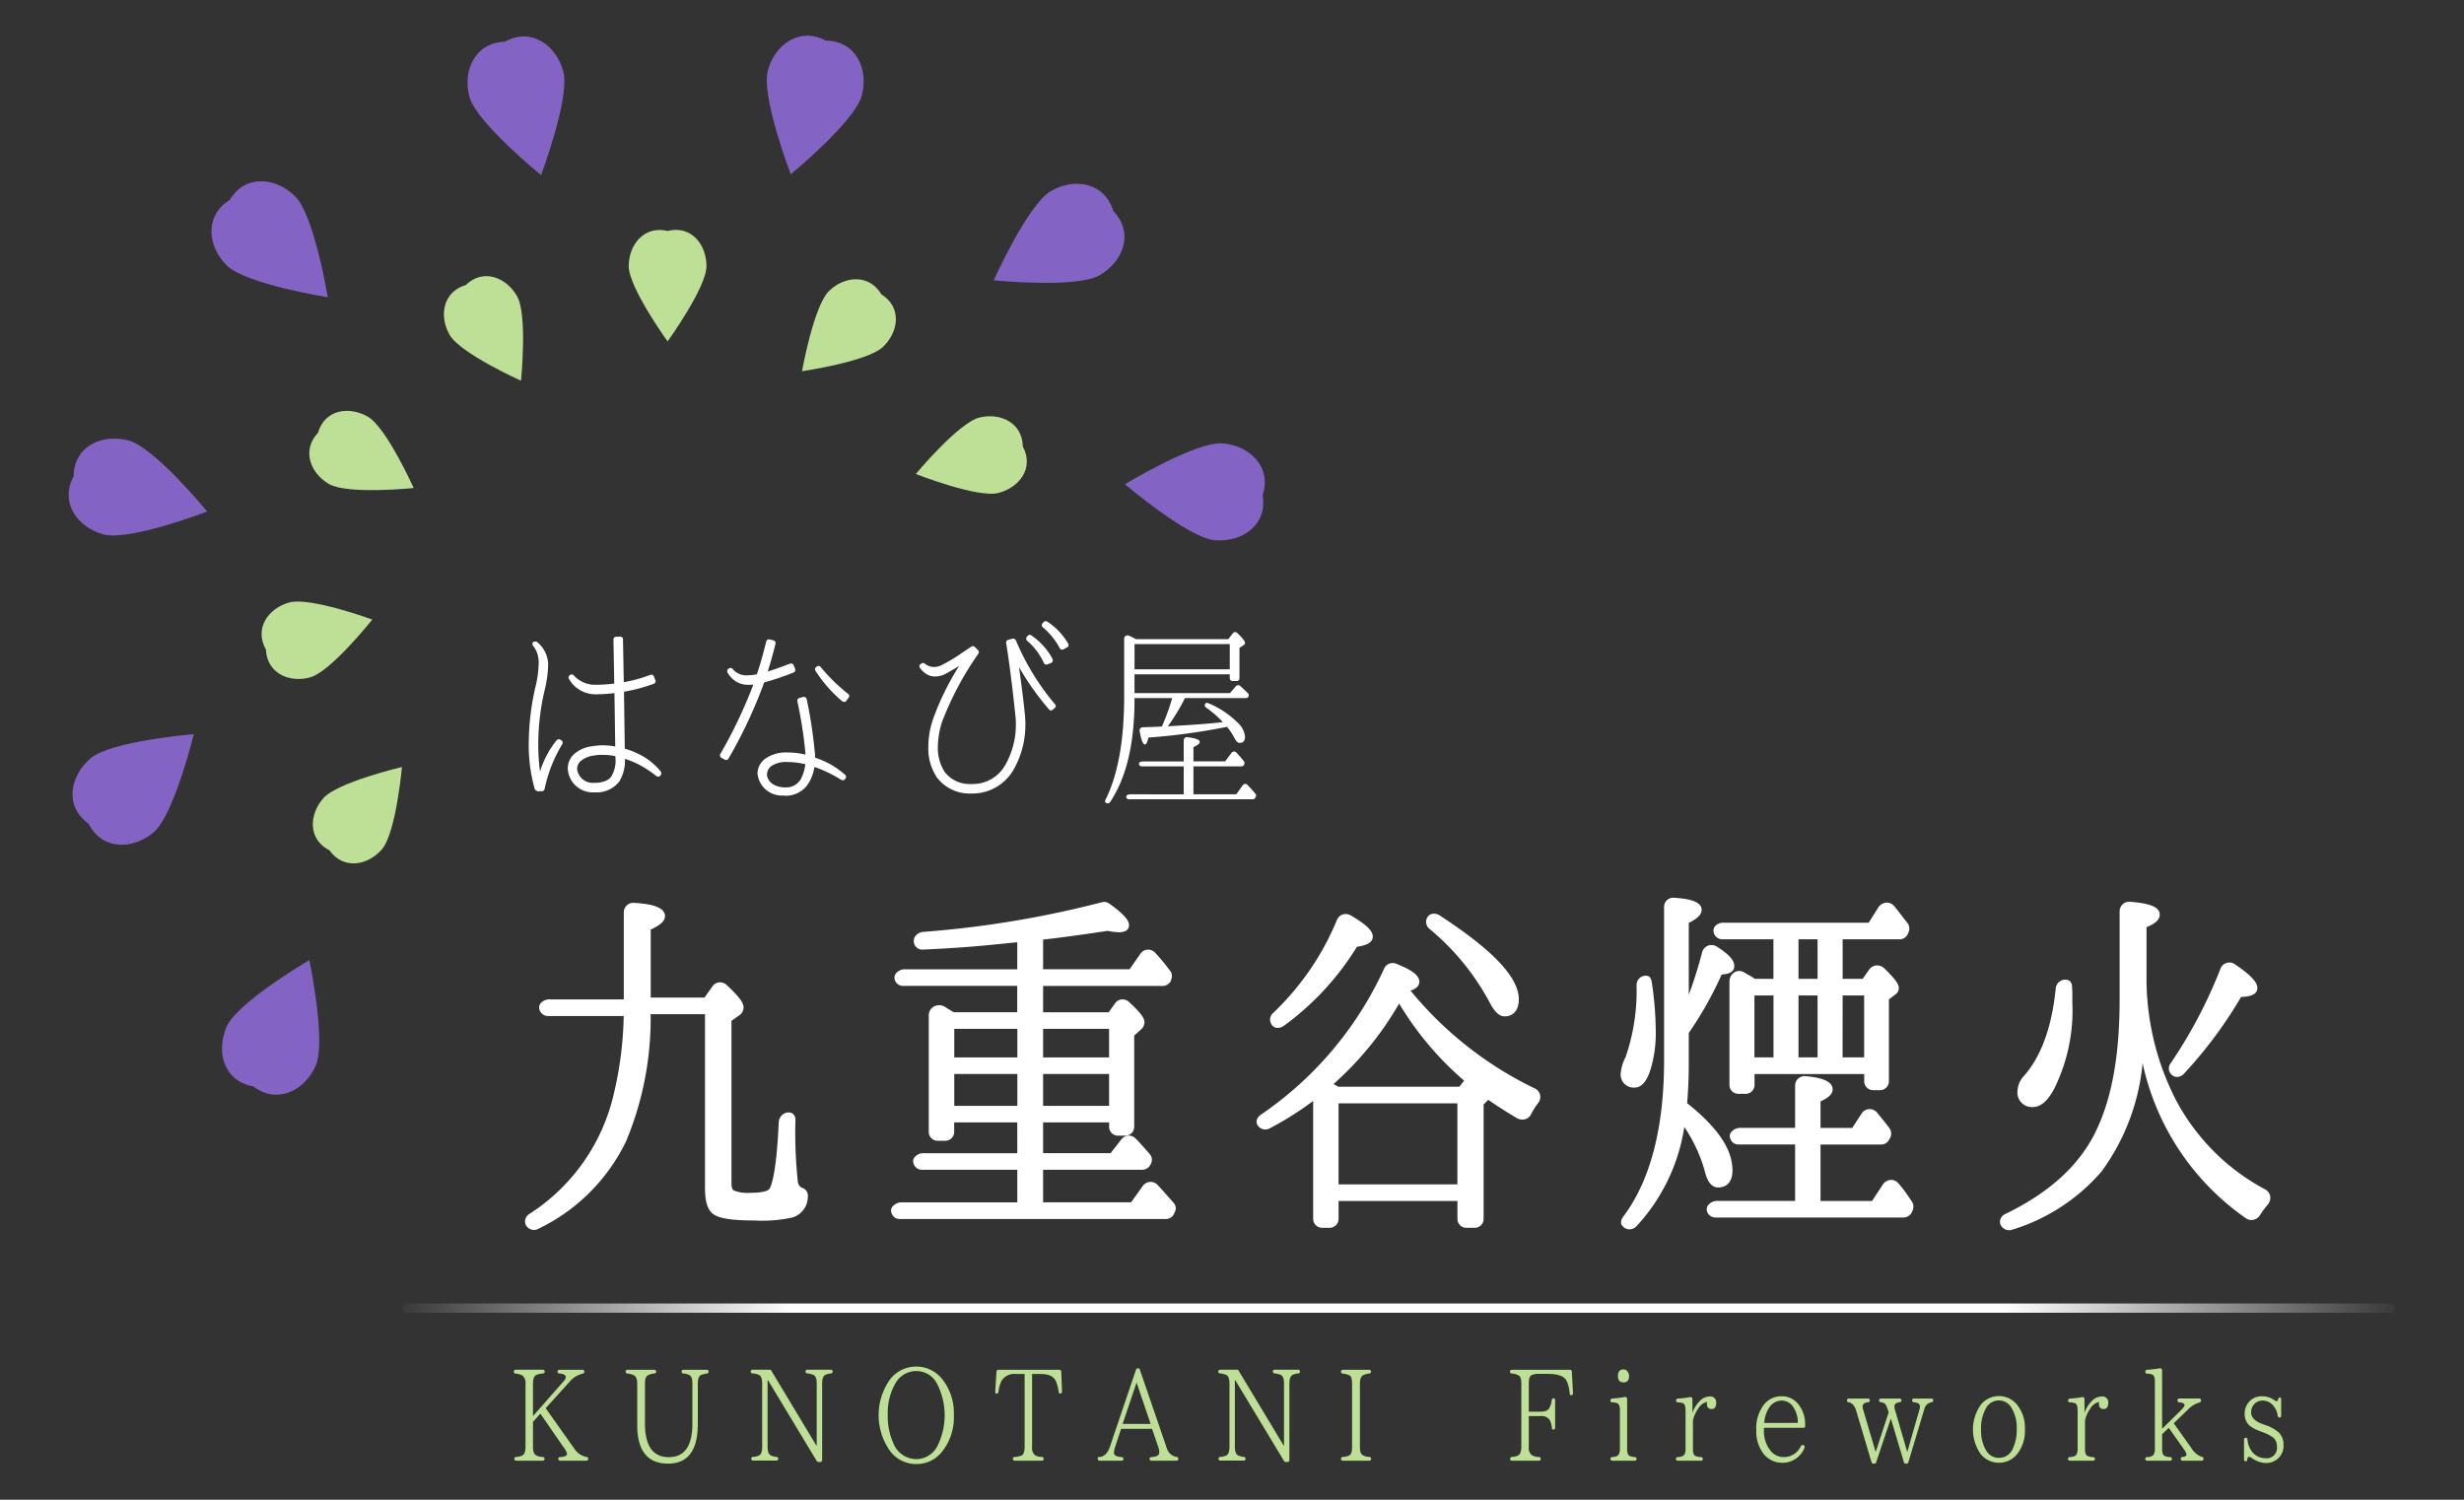 <svg xmlns="http://www.w3.org/2000/svg" xmlns:xlink="http://www.w3.org/1999/xlink" width="207" height="126" viewBox="0 0 207 126">
  <rect x="0" y="0" width="207" height="126" fill="#333333" stroke="none"/>
  <defs>
    <linearGradient id="linear-gradient" y1="0.5" x2="1" y2="0.5" gradientUnits="objectBoundingBox">
      <stop offset="0" stop-color="#fff" stop-opacity="0"/>
      <stop offset="0.2" stop-color="#fff"/>
      <stop offset="0.8" stop-color="#fff"/>
      <stop offset="1" stop-color="#fff" stop-opacity="0"/>
    </linearGradient>
    <clipPath id="clip-logo_202401">
      <rect width="207" height="126"/>
    </clipPath>
  </defs>
  <g id="logo_202401" clip-path="url(#clip-logo_202401)">
    <g id="レイヤー_1" data-name="レイヤー 1">
      <g id="グループ_23" data-name="グループ 23">
        <g id="グループ_14" data-name="グループ 14">
          <g id="グループ_1" data-name="グループ 1">
            <path id="パス_1" data-name="パス 1" d="M59.351,22.357c0,1.8-3.266,6.329-3.266,6.329s-3.266-4.525-3.266-6.329,1.295-3.423,3.266-2.955C58.083,18.908,59.351,20.553,59.351,22.357Z" fill="#bddf96"/>
          </g>
          <g id="グループ_2" data-name="グループ 2">
            <path id="パス_2" data-name="パス 2" d="M43.433,24.872c.9,1.562.336,7.114.336,7.114s-5.091-2.286-5.993-3.848-.589-3.612,1.351-4.192C40.61,22.519,42.531,23.31,43.433,24.872Z" fill="#bddf96"/>
          </g>
          <g id="グループ_3" data-name="グループ 3">
            <path id="パス_3" data-name="パス 3" d="M30.905,35.009c1.562.9,3.848,5.993,3.848,5.993s-5.552.566-7.114-.336-2.316-2.834-.926-4.306C27.284,34.383,29.343,34.107,30.905,35.009Z" fill="#bddf96"/>
          </g>
          <g id="グループ_4" data-name="グループ 4">
            <path id="パス_4" data-name="パス 4" d="M24.3,50.617c1.737-.487,6.977,1.434,6.977,1.434s-3.475,4.368-5.211,4.855-3.646-.323-3.728-2.346C21.325,52.77,22.566,51.1,24.3,50.617Z" fill="#bddf96"/>
          </g>
          <g id="グループ_5" data-name="グループ 5">
            <path id="パス_5" data-name="パス 5" d="M27.152,67.074c1.183-1.362,6.617-2.634,6.617-2.634s-.5,5.558-1.687,6.919-3.224,1.733-4.4.087C25.846,70.508,25.969,68.435,27.152,67.074Z" fill="#bddf96"/>
            <path id="パス_6" data-name="パス 6" d="M83.877,41.415c-1.748.448-6.942-1.593-6.942-1.593s3.573-4.287,5.321-4.735,3.637.406,3.672,2.431C86.9,39.331,85.624,40.967,83.877,41.415Z" fill="#bddf96"/>
          </g>
          <g id="グループ_6" data-name="グループ 6">
            <path id="パス_7" data-name="パス 7" d="M74.195,29.132c-1.3,1.255-6.819,2.055-6.819,2.055s.981-5.494,2.277-6.749,3.361-1.449,4.395.293C75.792,25.823,75.492,27.878,74.195,29.132Z" fill="#bddf96"/>
          </g>
          <g id="グループ_13" data-name="グループ 13">
            <g id="グループ_7" data-name="グループ 7">
              <path id="パス_8" data-name="パス 8" d="M72.4,8.031c-.576,2.18-5.969,6.609-5.969,6.609s-2.5-6.514-1.928-8.694,2.659-3.725,4.892-2.53C71.964,3.457,72.972,5.85,72.4,8.031Z" fill="#8364c4"/>
            </g>
            <g id="グループ_8" data-name="グループ 8">
              <path id="パス_9" data-name="パス 9" d="M47.322,6c.591,2.176-1.865,8.708-1.865,8.708s-5.425-4.389-6.017-6.566.441-4.555,2.972-4.636C44.661,2.259,46.73,3.827,47.322,6Z" fill="#8364c4"/>
            </g>
            <g id="グループ_9" data-name="グループ 9">
              <path id="パス_10" data-name="パス 10" d="M24.8,16.5c1.6,1.589,2.739,8.474,2.739,8.474s-6.893-1.089-8.493-2.678-1.9-4.165.255-5.5C20.625,14.589,23.2,14.913,24.8,16.5Z" fill="#8364c4"/>
            </g>
            <g id="グループ_10" data-name="グループ 10">
              <path id="パス_11" data-name="パス 11" d="M10.8,37.006c2.18.576,6.609,5.969,6.609,5.969s-6.514,2.5-8.695,1.928-3.724-2.659-2.529-4.892C6.224,37.438,8.617,36.431,10.8,37.006Z" fill="#8364c4"/>
            </g>
            <g id="グループ_11" data-name="グループ 11">
              <path id="パス_12" data-name="パス 12" d="M7.611,63.709c1.715-1.464,8.67-2.03,8.67-2.03s-1.653,6.779-3.369,8.243S8.6,71.468,7.451,69.214C5.36,67.714,5.895,65.173,7.611,63.709Z" fill="#8364c4"/>
              <path id="パス_13" data-name="パス 13" d="M102.064,45.389c-2.248-.182-7.56-4.708-7.56-4.708s5.969-3.615,8.218-3.433,4.135,1.959,3.353,4.368C106.49,44.156,104.312,45.57,102.064,45.389Z" fill="#8364c4"/>
            </g>
            <g id="グループ_12" data-name="グループ 12">
              <path id="パス_14" data-name="パス 14" d="M19.048,86.243c.914-2.062,6.941-5.581,6.941-5.581s1.44,6.828.526,8.89-3.215,3.256-5.23,1.723C18.751,90.827,18.135,88.305,19.048,86.243Z" fill="#8364c4"/>
              <path id="パス_15" data-name="パス 15" d="M92.377,23.124c-1.953,1.128-8.895.424-8.895.424s2.855-6.367,4.808-7.5,4.516-.738,5.242,1.687C95.317,19.593,94.33,22,92.377,23.124Z" fill="#8364c4"/>
            </g>
          </g>
        </g>
        <g id="グループ_20" data-name="グループ 20">
          <g id="グループ_15" data-name="グループ 15">
            <path id="パス_16" data-name="パス 16" d="M46.027,85.046a.425.425,0,0,1-.4-.308c-.093-.247.185-.463.586-.463h6.507V76.658a.494.494,0,0,1,.524-.493c1.542.092,2.313.37,2.313.8q0,.417-1.2.926v6.229h4.995l.741-1.048a.466.466,0,0,1,.74-.093c.894.833,1.326,1.357,1.326,1.666a.5.5,0,0,1-.278.431l-.74.525V99.387c0,.493.124.8.4.925a3.673,3.673,0,0,0,1.48.216c1.018,0,1.6-.154,1.82-.4.4-.432.74-2.375.894-5.829a.513.513,0,0,1,.679-.493c.062.031.092.154.092.339a37.562,37.562,0,0,0,.216,5.243.976.976,0,0,0,.493.678c.217.093.371.216.34.432a1.538,1.538,0,0,1-1.049,1.48,11.753,11.753,0,0,1-3.145.247,6.807,6.807,0,0,1-3.238-.463c-.4-.277-.586-.925-.586-1.942V84.892H54.354a26.711,26.711,0,0,1-2.036,10.856,15.375,15.375,0,0,1-7.247,7.216.459.459,0,0,1-.617-.185.416.416,0,0,1,.185-.524,16.712,16.712,0,0,0,7.247-10.362,31,31,0,0,0,.833-6.847Z" fill="#fff"/>
            <path id="パス_17" data-name="パス 17" d="M44.865,103.333a.771.771,0,0,1-.23-.036.781.781,0,0,1-.452-.363.728.728,0,0,1,.282-.939,16.324,16.324,0,0,0,7.118-10.176,30.324,30.324,0,0,0,.815-6.46H46.027a.736.736,0,0,1-.7-.523.564.564,0,0,1,.07-.519.971.971,0,0,1,.813-.354h6.194V76.658a.8.8,0,0,1,.837-.806c1.138.068,2.626.256,2.626,1.115,0,.4-.373.753-1.2,1.129v5.712h4.522l.647-.916a.794.794,0,0,1,.555-.36.835.835,0,0,1,.646.213c1.046.975,1.432,1.488,1.432,1.9a.811.811,0,0,1-.417.692l-.6.425V99.387c0,.36.072.576.216.639a3.186,3.186,0,0,0,1.352.189c1.264,0,1.542-.245,1.585-.294.1-.112.605-.881.817-5.637a.9.9,0,0,1,.4-.7.789.789,0,0,1,.7-.072.639.639,0,0,1,.3.633,38.883,38.883,0,0,0,.209,5.178.64.64,0,0,0,.327.464.689.689,0,0,1,.509.755,1.832,1.832,0,0,1-1.268,1.736,11.667,11.667,0,0,1-3.235.259c-1.836,0-2.923-.165-3.42-.521-.488-.337-.717-1.036-.717-2.2V85.205H54.661A26.806,26.806,0,0,1,52.6,95.879a15.755,15.755,0,0,1-7.389,7.364A.7.7,0,0,1,44.865,103.333Zm1.05-18.66c.019,0,.048.061.112.061h6.692a.313.313,0,0,1,.312.32,31.4,31.4,0,0,1-.842,6.916,16.92,16.92,0,0,1-7.377,10.545c-.06.04-.091.1-.079.124a.155.155,0,0,0,.183.054,15.171,15.171,0,0,0,7.119-7.078,26.566,26.566,0,0,0,2.006-10.727.313.313,0,0,1,.313-.308h5.181a.312.312,0,0,1,.312.312V99.819c0,.9.156,1.481.451,1.685.262.188,1,.407,3.061.407a12.659,12.659,0,0,0,3.041-.228c.32-.1.739-.323.842-1.222,0-.015-.02-.051-.152-.108a1.292,1.292,0,0,1-.671-.884,37.723,37.723,0,0,1-.227-5.325c0-.019,0-.036,0-.052a.223.223,0,0,0-.035.017.28.28,0,0,0-.11.215c-.154,3.455-.483,5.483-.977,6.016-.292.334-.964.5-2.049.5a3.932,3.932,0,0,1-1.62-.249c-.574-.255-.574-.969-.574-1.2V85.6a.312.312,0,0,1,.132-.254l.741-.525c.145-.1.145-.137.145-.176,0-.089-.119-.406-1.226-1.437a.2.2,0,0,0-.146-.057.2.2,0,0,0-.121.094L59.6,84.3a.313.313,0,0,1-.256.132H54.354a.313.313,0,0,1-.313-.312V77.892a.313.313,0,0,1,.191-.288c.962-.407,1.011-.637,1.012-.64s-.087-.372-2.02-.487a.179.179,0,0,0-.193.181v7.617a.313.313,0,0,1-.312.313H46.212a.426.426,0,0,0-.3.085Z" fill="#fff"/>
          </g>
          <g id="グループ_16" data-name="グループ 16">
            <path id="パス_18" data-name="パス 18" d="M85.777,85.355V82.518h-9.9a.4.4,0,0,1-.4-.278c-.092-.247.185-.494.586-.494h9.715V78.817L83.927,79c-2.036.216-4.195.37-6.384.462a.4.4,0,0,1-.432-.246c-.123-.309.123-.586.493-.617a85.065,85.065,0,0,0,15.05-2.5.6.6,0,0,1,.339.062c1.049.74,1.542,1.264,1.542,1.573,0,.184-.154.277-.524.277a5.482,5.482,0,0,1-.956-.123c-2.4.37-4.287.616-5.736.771v3.083H95.06l.987-1.418a.476.476,0,0,1,.77-.062,16.511,16.511,0,0,1,1.234,1.48.389.389,0,0,1,.062.4l-.031.124a.446.446,0,0,1-.4.247H87.319v2.837H93.3l.617-.864a.461.461,0,0,1,.74-.061c.8.74,1.172,1.2,1.172,1.449a.535.535,0,0,1-.247.432l-.617.555v7.772a.437.437,0,0,1-.462.462h-.556a.437.437,0,0,1-.462-.462V93.99H87.319V97.2h6.137l.987-1.264a.475.475,0,0,1,.709-.093c.4.4.8.864,1.2,1.326a.425.425,0,0,1,.062.463l-.062.123a.47.47,0,0,1-.37.216H87.319v3.362h7.864l1.079-1.511A.484.484,0,0,1,97,99.757c.37.37.8.894,1.356,1.511a.369.369,0,0,1,.031.463l-.062.154a.469.469,0,0,1-.369.216H75.569a.388.388,0,0,1-.37-.278c-.124-.246.185-.493.617-.493h9.961V97.968H77.45a.426.426,0,0,1-.4-.308c-.092-.247.185-.463.586-.463h8.142V93.99H79.855v1.079a.436.436,0,0,1-.462.463h-.586a.438.438,0,0,1-.463-.463V85.324a.564.564,0,0,1,.895-.463c.278.185.555.34.8.494Zm0,.771H79.855v3.022h5.922Zm0,7.093v-3.3H79.855v3.3Zm1.542-4.071h6.168V86.126H87.319Zm0,4.071h6.168v-3.3H87.319Z" fill="#fff"/>
            <path id="パス_19" data-name="パス 19" d="M97.959,102.413H75.569a.7.7,0,0,1-.666-.49.525.525,0,0,1,.042-.507,1.008,1.008,0,0,1,.871-.4h9.648V98.28H77.45a.734.734,0,0,1-.7-.522.558.558,0,0,1,.07-.519.967.967,0,0,1,.812-.354h7.829V94.3h-5.3v.768a.749.749,0,0,1-.775.774h-.586a.749.749,0,0,1-.775-.774V85.324a.859.859,0,0,1,.42-.756.938.938,0,0,1,.942.022c.189.125.359.227.522.324l.212.128h5.336V82.83H75.878a.712.712,0,0,1-.7-.491.585.585,0,0,1,.076-.539.965.965,0,0,1,.806-.366h9.4V79.162l-1.506.151c-2.006.212-4.161.369-6.4.464a.7.7,0,0,1-.725-.419.714.714,0,0,1,.041-.668.906.906,0,0,1,.706-.4A85.228,85.228,0,0,0,92.573,75.8a.713.713,0,0,1,.594.1c1.49,1.052,1.681,1.531,1.681,1.832,0,.221-.109.59-.837.59a5.109,5.109,0,0,1-.918-.11l-.042-.008c-2.1.321-3.918.568-5.42.735v2.49H94.9l.893-1.284a.789.789,0,0,1,.581-.36.824.824,0,0,1,.667.255A16.783,16.783,0,0,1,98.3,81.561a.69.69,0,0,1,.09.726l-.007.059a.294.294,0,0,1-.035.086.753.753,0,0,1-.669.4H87.631v2.212h5.51l.523-.732a.755.755,0,0,1,.555-.345.806.806,0,0,1,.661.243c1.047.967,1.263,1.368,1.263,1.671a.856.856,0,0,1-.359.672l-.5.454v7.632a.75.75,0,0,1-.775.776h-.556a.75.75,0,0,1-.775-.776V94.3H87.631v2.583H93.3l.894-1.144a.807.807,0,0,1,.559-.327.786.786,0,0,1,.6.189c.422.42.828.888,1.22,1.341a.731.731,0,0,1,.132.8l-.073.147a.788.788,0,0,1-.649.387H87.631v2.737h7.391l.986-1.38a.824.824,0,0,1,.6-.335.8.8,0,0,1,.619.233c.238.24.5.541.806.888.173.2.359.411.562.636a.675.675,0,0,1,.066.833l-.039.109a.332.332,0,0,1-.04.071A.76.76,0,0,1,97.959,102.413Zm-22.143-.771a.473.473,0,0,0-.339.1.173.173,0,0,0,.092.043h22.39a.16.16,0,0,0,.1-.063l.044-.111c.044-.08.048-.115.039-.124-.217-.24-.4-.455-.579-.655-.294-.336-.548-.627-.778-.858a.169.169,0,0,0-.132-.052.194.194,0,0,0-.138.082l-1.074,1.5a.315.315,0,0,1-.255.131H87.319a.313.313,0,0,1-.313-.313V97.968a.313.313,0,0,1,.313-.313h8.666c.045,0,.094-.056.12-.09l.032-.077a.12.12,0,0,0,0-.1c-.416-.48-.815-.939-1.2-1.326a.134.134,0,0,0-.106-.027.2.2,0,0,0-.132.085L93.7,97.389a.309.309,0,0,1-.246.121H87.319a.313.313,0,0,1-.313-.313V93.989a.313.313,0,0,1,.313-.312h6.168a.313.313,0,0,1,.313.312v.648c0,.106.044.151.149.151H94.5c.105,0,.15-.045.15-.151V86.866a.31.31,0,0,1,.1-.232l.617-.555c.143-.12.143-.163.143-.2s-.082-.306-1.071-1.22a.212.212,0,0,0-.157-.073.141.141,0,0,0-.106.071l-.628.879a.311.311,0,0,1-.254.131H87.319a.313.313,0,0,1-.313-.312V82.517a.313.313,0,0,1,.313-.312H97.681a.113.113,0,0,0,.11-.061l.019-.073c.024-.07.018-.1-.008-.136a16.393,16.393,0,0,0-1.214-1.456.217.217,0,0,0-.155-.067.185.185,0,0,0-.126.089l-.991,1.424a.311.311,0,0,1-.256.134H87.319a.313.313,0,0,1-.313-.312V78.663a.313.313,0,0,1,.28-.311c1.556-.166,3.481-.425,5.722-.769a.275.275,0,0,1,.1,0l.094.017a4.512,4.512,0,0,0,.806.1.73.73,0,0,0,.24-.027,5.8,5.8,0,0,0-1.438-1.255.822.822,0,0,0-.118,0,86.131,86.131,0,0,1-15.065,2.5.292.292,0,0,0-.226.1.08.08,0,0,0,0,.083c.033.065.069.058.09.055,2.267-.1,4.408-.253,6.4-.465l1.851-.185a.3.3,0,0,1,.241.079.31.31,0,0,1,.1.232v2.93a.312.312,0,0,1-.312.312H76.062a.366.366,0,0,0-.293.1.12.12,0,0,0,.109.046h9.9a.312.312,0,0,1,.312.312v2.838a.312.312,0,0,1-.312.312H80.041a.308.308,0,0,1-.165-.047l-.28-.169c-.171-.1-.351-.21-.53-.329a.315.315,0,0,0-.3-.014.238.238,0,0,0-.109.216V95.07c0,.105.045.149.15.149h.586c.105,0,.15-.044.15-.149V93.989a.313.313,0,0,1,.313-.312h5.921a.312.312,0,0,1,.312.312V97.2a.313.313,0,0,1-.312.313H77.635a.427.427,0,0,0-.3.084c.017-.012.046.061.113.061h8.327a.313.313,0,0,1,.312.313v3.361a.313.313,0,0,1-.312.313Zm17.671-8.111H87.319a.313.313,0,0,1-.313-.312v-3.3a.313.313,0,0,1,.313-.312h6.168a.313.313,0,0,1,.313.312v3.3A.313.313,0,0,1,93.487,93.531Zm-5.856-.625h5.543V90.232H87.631Zm-1.854.625H79.856a.313.313,0,0,1-.313-.312v-3.3a.313.313,0,0,1,.313-.312h5.921a.312.312,0,0,1,.312.312v3.3A.312.312,0,0,1,85.777,93.531Zm-5.609-.625h5.3V90.232h-5.3Zm13.319-3.445H87.319a.313.313,0,0,1-.313-.313V86.125a.313.313,0,0,1,.313-.312h6.168a.313.313,0,0,1,.313.312v3.023A.313.313,0,0,1,93.487,89.461Zm-5.856-.625h5.543v-2.4H87.631Zm-1.854.625H79.856a.313.313,0,0,1-.313-.313V86.125a.313.313,0,0,1,.313-.312h5.921a.312.312,0,0,1,.312.312v3.023A.313.313,0,0,1,85.777,89.461Zm-5.609-.625h5.3v-2.4h-5.3Z" fill="#fff"/>
          </g>
          <g id="グループ_17" data-name="グループ 17">
            <path id="パス_20" data-name="パス 20" d="M124.725,92.263l-.4.4v9.714a.437.437,0,0,1-.462.463h-.648a.437.437,0,0,1-.462-.463V100.59H112.143v1.788a.438.438,0,0,1-.463.463h-.586a.437.437,0,0,1-.462-.463V91.862a26.732,26.732,0,0,1-4.1,2.652.442.442,0,0,1-.617-.154c-.092-.154,0-.339.247-.494a30.067,30.067,0,0,0,10.424-12.4.463.463,0,0,1,.585-.216c1.172.463,1.758.864,1.758,1.234,0,.246-.339.431-.987.555l.155.185a31.183,31.183,0,0,0,10.67,8.481.486.486,0,0,1,.185.8,5.98,5.98,0,0,0-.617.987.531.531,0,0,1-.77.154c-.987-.586-1.851-1.141-2.622-1.7A.945.945,0,0,1,124.725,92.263Zm-17.578-6.908a23.156,23.156,0,0,0,5.458-7.957.487.487,0,0,1,.71-.216c1.11.648,1.7,1.142,1.7,1.511q0,.417-1.2.556A23.006,23.006,0,0,1,107.7,85.91c-.247.185-.525.185-.617,0A.425.425,0,0,1,107.147,85.355Zm15.6,6.26.678-.863a26.17,26.17,0,0,1-5.767-6.847l-.123-.215a26.785,26.785,0,0,1-6.076,7.463,8.619,8.619,0,0,1,.9.462Zm-10.609,8.2h10.609V92.386H112.143Zm8.635-22.637c4.317,2.807,6.507,5.089,6.507,6.785,0,.74-.339,1.11-.894,1.11-.309,0-.648-.339-1.049-1.141a21.071,21.071,0,0,0-5.058-6.137.436.436,0,0,1-.092-.586C120.284,77.059,120.531,77.028,120.778,77.182Z" fill="#fff"/>
            <path id="パス_21" data-name="パス 21" d="M123.862,103.153h-.648a.749.749,0,0,1-.775-.775V100.9h-9.984v1.476a.749.749,0,0,1-.775.775h-.586a.749.749,0,0,1-.775-.775V92.494a26.533,26.533,0,0,1-3.645,2.3.753.753,0,0,1-1.032-.277c-.139-.231-.132-.613.353-.914A29.872,29.872,0,0,0,116.3,81.332a.785.785,0,0,1,.99-.366c1.361.537,1.947.993,1.947,1.52,0,.407-.38.621-.739.74a30.718,30.718,0,0,0,10.4,8.2.824.824,0,0,1,.484.554.841.841,0,0,1-.187.725,5.616,5.616,0,0,0-.582.931.761.761,0,0,1-.477.391.921.921,0,0,1-.734-.108c-.907-.538-1.688-1.038-2.376-1.521-.031.036-.059.065-.078.085l0,0-.309.308v9.585A.749.749,0,0,1,123.862,103.153Zm-11.72-2.876h10.61a.313.313,0,0,1,.312.313v1.788c0,.105.045.15.15.15h.648c.105,0,.15-.045.15-.15V92.664a.317.317,0,0,1,.091-.222l.4-.4a.746.746,0,0,0,.141-.188.318.318,0,0,1,.2-.2.308.308,0,0,1,.276.042c.738.531,1.587,1.081,2.6,1.681a.312.312,0,0,0,.24.045.146.146,0,0,0,.092-.071,6.275,6.275,0,0,1,.65-1.038.244.244,0,0,0,.07-.192.223.223,0,0,0-.139-.133,31.423,31.423,0,0,1-10.781-8.566l-.154-.186a.313.313,0,0,1,.182-.506c.645-.123.737-.268.737-.27h0c-.005,0-.041-.32-1.565-.921a.154.154,0,0,0-.2.08,30.462,30.462,0,0,1-10.525,12.5.371.371,0,0,0-.143.127.226.226,0,0,0,.2-.021,26.085,26.085,0,0,0,4.05-2.619.314.314,0,0,1,.328-.034.311.311,0,0,1,.176.281v10.516c0,.105.045.15.15.15h.586c.105,0,.15-.045.15-.15V100.59A.313.313,0,0,1,112.142,100.277Zm12.583-8.014h0Zm-1.973,7.868h-10.61a.312.312,0,0,1-.312-.312V92.386a.312.312,0,0,1,.312-.312h10.61a.312.312,0,0,1,.312.312v7.433A.312.312,0,0,1,122.752,100.131Zm-10.3-.625h9.984V92.7h-9.984Zm10.3-7.578H112.359a.31.31,0,0,1-.155-.041,8.016,8.016,0,0,0-.855-.443.314.314,0,0,1-.193-.241.311.311,0,0,1,.106-.288,26.524,26.524,0,0,0,6-7.378.312.312,0,0,1,.271-.16h0a.311.311,0,0,1,.271.157l.124.216a25.906,25.906,0,0,0,5.7,6.766.311.311,0,0,1,.041.429l-.678.863A.309.309,0,0,1,122.752,91.928ZM112.441,91.3H122.6l.4-.511a26.468,26.468,0,0,1-5.46-6.474,27.148,27.148,0,0,1-5.511,6.76C112.154,91.143,112.293,91.219,112.441,91.3Zm-5.1-4.942a.729.729,0,0,1-.155-.017.558.558,0,0,1-.377-.294.725.725,0,0,1,.12-.916l.007-.006a22.734,22.734,0,0,0,5.385-7.851.786.786,0,0,1,.472-.441.825.825,0,0,1,.677.073c1.321.771,1.857,1.287,1.857,1.785,0,.62-.857.785-1.329.847a23.3,23.3,0,0,1-6.109,6.622A.929.929,0,0,1,107.337,86.361Zm.028-.783a.112.112,0,0,0-.02.158.3.3,0,0,0,.169-.076,22.733,22.733,0,0,0,6.027-6.575.309.309,0,0,1,.231-.146c.818-.1.929-.262.931-.263-.005-.039-.079-.368-1.547-1.224a.209.209,0,0,0-.168-.023.164.164,0,0,0-.1.1A23.338,23.338,0,0,1,107.365,85.578Zm19.026-.188c-.465,0-.875-.406-1.329-1.314a20.657,20.657,0,0,0-4.983-6.041.744.744,0,0,1-.147-1,.577.577,0,0,1,.36-.251.851.851,0,0,1,.651.129l0,0c4.475,2.909,6.65,5.214,6.65,7.047C127.6,84.858,127.147,85.39,126.391,85.39Zm-5.933-8a.078.078,0,0,0-.021,0,.14.14,0,0,0,.047.164,21.3,21.3,0,0,1,5.136,6.233c.462.925.723.972.771.972.159,0,.582,0,.582-.8,0-1.088-1.1-3.1-6.363-6.521A.3.3,0,0,0,120.458,77.394Z" fill="#fff"/>
          </g>
          <g id="グループ_18" data-name="グループ 18">
            <path id="パス_22" data-name="パス 22" d="M138.354,82.3c.031,0,.093.154.124.4a27.742,27.742,0,0,1,.308,3.855,10.046,10.046,0,0,1-.463,3.331c-.277.8-.616,1.172-.987,1.172-.586,0-.863-.308-.863-.925a3.258,3.258,0,0,1,.37-1.172,17.151,17.151,0,0,0,.956-6.168A.459.459,0,0,1,138.354,82.3Zm3.207,2.9a36.509,36.509,0,0,0,1.728-5.089.505.505,0,0,1,.8-.308c.864.555,1.3.987,1.3,1.356,0,.278-.34.4-.956.4a30.084,30.084,0,0,1-2.869,5.119v2.5c0,1.172-.031,2.375-.154,3.639,2.56,2,3.824,3.824,3.824,5.49,0,.77-.308,1.141-.894,1.141q-.555,0-.833-1.2a13.969,13.969,0,0,0-2.066-4.225l-.123-.185a15.856,15.856,0,0,1-4.071,8.974.449.449,0,0,1-.709-.031c-.062-.061-.031-.246.123-.432,2.313-3.114,3.454-7.524,3.454-13.261V76.2a.456.456,0,0,1,.524-.463c1.357.092,2.005.339,2.005.709,0,.247-.339.555-1.08.895ZM152.633,95.84v5.366h4.811l.987-1.511a.5.5,0,0,1,.8-.092,13.375,13.375,0,0,1,1.141,1.542.457.457,0,0,1,.031.4l-.093.215a.468.468,0,0,1-.37.216H144.121a.445.445,0,0,1-.4-.246c-.123-.278.185-.525.586-.525h6.816V95.84h-5.089a.387.387,0,0,1-.37-.277c-.123-.247.185-.494.617-.494h4.842V91.214a.487.487,0,0,1,.555-.493c1.326.123,1.973.4,1.973.8,0,.246-.339.524-1.017.8v2.745h3.145l.864-1.326a.494.494,0,0,1,.8-.092c.339.432.709.863,1.048,1.326a.485.485,0,0,1,.031.462l-.123.216a.425.425,0,0,1-.339.185Zm-5.3-13.291H149.3V78.6h-4.6a.43.43,0,0,1-.432-.339c-.061-.247.186-.432.525-.432h12.366l.9-1.419a.508.508,0,0,1,.832-.092c.371.432.71.925,1.141,1.449a.451.451,0,0,1,.031.4l-.062.155a.438.438,0,0,1-.4.277h-5.12v3.948h2.159l.648-.926a.515.515,0,0,1,.771-.061c.771.74,1.141,1.2,1.141,1.449a.325.325,0,0,1-.154.277l-.679.525v7a.437.437,0,0,1-.463.463h-.524a.437.437,0,0,1-.462-.463v-.894h-9.838v1.2a.438.438,0,0,1-.463.463h-.555a.437.437,0,0,1-.462-.463V82.487c0-.463.4-.741.77-.524.247.154.494.277.741.431Zm1.974.77h-2.22v5.829h2.22Zm1.481-4.718v3.948H153V78.6ZM153,83.319h-2.22v5.829H153Zm1.48,5.829h2.437V83.319h-2.437Z" fill="#fff"/>
            <path id="パス_23" data-name="パス 23" d="M136.889,103.28h-.05a.76.76,0,0,1-.555-.312c-.166-.16-.124-.511.135-.82,2.239-3.017,3.38-7.415,3.38-13.061V76.2a.783.783,0,0,1,.251-.581.793.793,0,0,1,.617-.193c1.06.072,2.287.254,2.287,1.02,0,.38-.345.729-1.08,1.093v6.032a35.809,35.809,0,0,0,1.111-3.533.84.84,0,0,1,.494-.586.859.859,0,0,1,.779.092c1.01.65,1.44,1.134,1.44,1.621,0,.433-.357.671-1.063.709a30.342,30.342,0,0,1-2.761,4.908v2.4c0,1.36-.044,2.448-.14,3.5,2.563,2.037,3.81,3.879,3.81,5.629,0,1.265-.757,1.454-1.207,1.454-.8,0-1.055-1.087-1.138-1.445a12.746,12.746,0,0,0-1.7-3.637,15.754,15.754,0,0,1-4.025,8.346A.829.829,0,0,1,136.889,103.28Zm-.052-.641a.086.086,0,0,0,.053.016.2.2,0,0,0,.134-.067,15.467,15.467,0,0,0,3.981-8.8.312.312,0,0,1,.239-.261.309.309,0,0,1,.33.13l.124.185a14.263,14.263,0,0,1,2.109,4.322c.14.609.338.968.53.968s.581,0,.581-.829c0-1.554-1.246-3.318-3.7-5.243a.316.316,0,0,1-.118-.276c.105-1.085.153-2.2.153-3.609v-2.5a.307.307,0,0,1,.056-.179,29.778,29.778,0,0,0,2.838-5.065.314.314,0,0,1,.286-.188c.55,0,.651-.105.652-.107-.008-.113-.158-.431-1.16-1.075a.237.237,0,0,0-.21-.038.218.218,0,0,0-.12.159,36.919,36.919,0,0,1-1.742,5.135.306.306,0,0,1-.35.184.312.312,0,0,1-.25-.306V77.337a.311.311,0,0,1,.182-.284c.83-.381.9-.613.9-.616h0s-.144-.285-1.714-.393a.19.19,0,0,0-.145.035.151.151,0,0,0-.046.117v12.89c0,5.783-1.183,10.307-3.515,13.448A.64.64,0,0,0,136.837,102.639Zm-.083-.082.027.031A.154.154,0,0,0,136.754,102.557Zm23.188-.267H144.121a.753.753,0,0,1-.669-.4.613.613,0,0,1,.027-.612.975.975,0,0,1,.827-.385h6.5V96.153h-4.776a.7.7,0,0,1-.666-.491.526.526,0,0,1,.041-.505,1.009,1.009,0,0,1,.872-.4h4.529V91.214a.8.8,0,0,1,.261-.6.817.817,0,0,1,.637-.2c.967.09,2.256.3,2.256,1.113,0,.372-.325.695-1.018,1.007v2.227h2.664l.771-1.184a.808.808,0,0,1,.593-.393.843.843,0,0,1,.692.25c.143.178.264.328.387.479.233.286.469.579.692.883a.789.789,0,0,1,.069.763l-.141.255a.756.756,0,0,1-.611.343h-5.116v4.741h4.329l.9-1.37a.876.876,0,0,1,.668-.4.8.8,0,0,1,.63.27,11.381,11.381,0,0,1,1,1.333l.162.238a.788.788,0,0,1,.063.693l-.1.224A.8.8,0,0,1,159.942,102.29Zm-15.636-.771a.389.389,0,0,0-.3.1.139.139,0,0,0,.118.044h15.821c.044,0,.1-.057.121-.091l.054-.152c.012-.028.018-.054-.023-.139l-.141-.2A10.816,10.816,0,0,0,159,99.815c-.043-.048-.1-.079-.132-.064a.257.257,0,0,0-.185.123l-.982,1.5a.309.309,0,0,1-.261.142h-4.811a.313.313,0,0,1-.313-.313V95.84a.313.313,0,0,1,.313-.312h5.428a.134.134,0,0,0,.09-.06l.1-.184a.194.194,0,0,0-.009-.12c-.219-.3-.449-.583-.675-.861-.126-.154-.249-.306-.369-.459a.2.2,0,0,0-.149-.044.189.189,0,0,0-.139.1l-.869,1.337a.315.315,0,0,1-.262.142h-3.146a.313.313,0,0,1-.313-.312V92.324a.312.312,0,0,1,.195-.289c.752-.308.823-.516.823-.519h0s-.08-.334-1.691-.484a.216.216,0,0,0-.158.044.178.178,0,0,0-.055.138V95.07a.313.313,0,0,1-.313.312H146.28a.466.466,0,0,0-.339.1.149.149,0,0,0,.092.043h5.088a.313.313,0,0,1,.313.312v5.366a.313.313,0,0,1-.313.313Zm2.313-9.622h-.555a.749.749,0,0,1-.775-.775V82.486a.906.906,0,0,1,.436-.807.793.793,0,0,1,.8.013c.127.08.247.147.365.214s.256.143.384.224l.15.106h1.561V78.913h-4.283a.743.743,0,0,1-.732-.565.6.6,0,0,1,.106-.527.894.894,0,0,1,.719-.3h12.194l.8-1.273a.911.911,0,0,1,.684-.415.8.8,0,0,1,.647.281c.2.237.393.486.593.749.174.228.354.465.555.71a.782.782,0,0,1,.081.716l-.063.154a.754.754,0,0,1-.691.473H154.8v3.323h1.683l.555-.792a.815.815,0,0,1,.575-.335.859.859,0,0,1,.658.218c1.041,1,1.247,1.383,1.247,1.684a.637.637,0,0,1-.28.528l-.552.427v6.848a.75.75,0,0,1-.776.774h-.524a.749.749,0,0,1-.775-.774v-.582h-9.213v.89A.75.75,0,0,1,146.619,91.9Zm-.506-9.7a.142.142,0,0,0-.077.021.294.294,0,0,0-.122.265v8.636c0,.1.045.15.15.15h.555c.106,0,.15-.045.15-.15v-1.2a.313.313,0,0,1,.313-.312h9.838a.312.312,0,0,1,.312.312v.9c0,.1.045.149.15.149h.524c.106,0,.151-.044.151-.149v-7a.31.31,0,0,1,.121-.247l.678-.525c.026-.086-.07-.35-1.012-1.254a.223.223,0,0,0-.17-.057.194.194,0,0,0-.134.08l-.642.917a.311.311,0,0,1-.256.134h-2.158a.313.313,0,0,1-.313-.313V78.6a.313.313,0,0,1,.313-.313H159.6a.129.129,0,0,0,.112-.081l.062-.154c.014-.038.021-.062-.021-.145-.168-.192-.355-.436-.532-.67-.193-.252-.375-.492-.567-.716-.042-.046-.074-.076-.14-.067a.283.283,0,0,0-.2.135L157.431,78a.316.316,0,0,1-.265.146H144.8a.319.319,0,0,0-.227.063.127.127,0,0,0,.134.082h4.6a.313.313,0,0,1,.313.313v3.947a.313.313,0,0,1-.313.313h-1.974a.31.31,0,0,1-.181-.058l-.216-.154c-.1-.064-.223-.131-.342-.2s-.255-.144-.383-.224A.184.184,0,0,0,146.113,82.2Zm-8.777,9.173a1.09,1.09,0,0,1-1.176-1.238,3.564,3.564,0,0,1,.4-1.306,17.054,17.054,0,0,0,.927-6.041.829.829,0,0,1,.288-.643.748.748,0,0,1,.62-.153c.276.03.355.372.392.671a27.9,27.9,0,0,1,.311,3.895,10.437,10.437,0,0,1-.48,3.435C138.3,90.908,137.87,91.373,137.336,91.373Zm.817-8.725a.238.238,0,0,0-.041.147,17.382,17.382,0,0,1-.984,6.3,3.074,3.074,0,0,0-.343,1.044c0,.513.2.613.551.613.225,0,.484-.36.692-.962a9.832,9.832,0,0,0,.445-3.228,27.25,27.25,0,0,0-.305-3.812C138.163,82.71,138.158,82.677,138.153,82.648Zm18.767,6.813h-2.436a.313.313,0,0,1-.313-.313V83.319a.313.313,0,0,1,.313-.312h2.436a.312.312,0,0,1,.312.312v5.829A.313.313,0,0,1,156.92,89.461Zm-2.124-.625h1.811v-5.2H154.8ZM153,89.461h-2.22a.313.313,0,0,1-.313-.313V83.319a.313.313,0,0,1,.313-.312H153a.313.313,0,0,1,.313.312v5.829A.313.313,0,0,1,153,89.461Zm-1.908-.625h1.6v-5.2h-1.6Zm-1.793.625h-2.22a.313.313,0,0,1-.313-.313V83.319a.313.313,0,0,1,.313-.312h2.22a.313.313,0,0,1,.313.312v5.829A.313.313,0,0,1,149.3,89.461Zm-1.908-.625h1.6v-5.2h-1.6ZM153,82.861h-2.22a.313.313,0,0,1-.313-.313V78.6a.313.313,0,0,1,.313-.313H153a.313.313,0,0,1,.313.313v3.947A.313.313,0,0,1,153,82.861Zm-1.908-.625h1.6V78.913h-1.6Z" fill="#fff"/>
          </g>
          <g id="グループ_19" data-name="グループ 19">
            <path id="パス_24" data-name="パス 24" d="M180.016,81.839A22.638,22.638,0,0,0,182.545,92.6a18.341,18.341,0,0,0,7.587,7.586.511.511,0,0,1,.123.834,7.052,7.052,0,0,0-.678.925.511.511,0,0,1-.71.154,21.1,21.1,0,0,1-8.943-15.019c-.37,4.811-1.542,8.542-3.609,11.133a15.732,15.732,0,0,1-7.4,4.811.476.476,0,0,1-.555-.247.4.4,0,0,1,.278-.524c3.608-1.758,6.106-3.978,7.555-6.754,1.481-2.868,2.19-6.692,2.19-11.5V76.566a.487.487,0,0,1,.555-.494c1.48.124,2.189.37,2.189.771,0,.278-.339.555-1.11.833Zm-6.353.8c.062.031.093.154.093.308a4.557,4.557,0,0,1,.031.71v.555a14.6,14.6,0,0,1-1.511,7.155c-.494.894-.987,1.326-1.48,1.326-.679,0-.987-.371-.987-1.08a1.617,1.617,0,0,1,.493-1.048c1.48-1.727,2.374-4.195,2.714-7.494A.494.494,0,0,1,173.663,82.641Zm8.944,6.877a40.324,40.324,0,0,0,4.225-8.018.489.489,0,0,1,.771-.216c1.141.771,1.727,1.357,1.727,1.727,0,.277-.4.432-1.234.432a36.616,36.616,0,0,1-4.811,6.507c-.215.246-.462.277-.617.123A.4.4,0,0,1,182.607,89.518Z" fill="#fff"/>
            <path id="パス_25" data-name="パス 25" d="M168.78,103.355a.792.792,0,0,1-.693-.421.633.633,0,0,1-.025-.526.789.789,0,0,1,.465-.445c3.546-1.731,5.972-3.895,7.389-6.607,1.448-2.807,2.153-6.523,2.153-11.358V76.565a.8.8,0,0,1,.9-.8c1.281.107,2.471.313,2.471,1.082,0,.516-.585.84-1.11,1.049v3.947a22.431,22.431,0,0,0,2.492,10.616,18.117,18.117,0,0,0,7.461,7.46.825.825,0,0,1,.436.582.884.884,0,0,1-.229.732,6.807,6.807,0,0,0-.649.886.834.834,0,0,1-1.138.251A21.336,21.336,0,0,1,180,89.318a18.276,18.276,0,0,1-3.441,9.092,16.1,16.1,0,0,1-7.544,4.911A.851.851,0,0,1,168.78,103.355Zm10.1-26.973a.187.187,0,0,0-.131.045.176.176,0,0,0-.056.138V84c0,4.937-.727,8.747-2.224,11.646-1.482,2.836-4,5.09-7.7,6.892-.107.042-.132.1-.132.111a.163.163,0,0,0,.188.078,15.491,15.491,0,0,0,7.243-4.706c1.98-2.482,3.172-6.17,3.54-10.961a.313.313,0,0,1,.3-.289.29.29,0,0,1,.288.174,25.422,25.422,0,0,1-.5-5.1V77.675a.312.312,0,0,1,.207-.293c.879-.317.9-.537.9-.539s-.082-.307-1.9-.459A.162.162,0,0,0,178.881,76.382Zm1.369,10.782a20.871,20.871,0,0,0,8.8,14.683c.091.057.189.028.276-.088a7.24,7.24,0,0,1,.695-.945.267.267,0,0,0,.081-.211.217.217,0,0,0-.12-.14,18.73,18.73,0,0,1-7.713-7.715A21.523,21.523,0,0,1,180.25,87.164Zm-9.455,5.843a1.216,1.216,0,0,1-1.3-1.392,1.936,1.936,0,0,1,.576-1.26c1.435-1.675,2.3-4.07,2.633-7.314a.806.806,0,0,1,1.041-.7.232.232,0,0,1,.057.022.6.6,0,0,1,.266.588,4.442,4.442,0,0,1,.03.709v.555a14.787,14.787,0,0,1-1.551,7.307C172,92.52,171.424,93.007,170.795,93.007Zm2.65-10.066a.177.177,0,0,0-.041.021.191.191,0,0,0-.078.141c-.347,3.377-1.259,5.884-2.786,7.667a1.344,1.344,0,0,0-.419.845c0,.637.27.767.674.767.37,0,.787-.4,1.207-1.164a14.205,14.205,0,0,0,1.472-7v-.555a4.567,4.567,0,0,0-.026-.659Zm9.447,7.539a.626.626,0,0,1-.445-.186.7.7,0,0,1-.1-.949l0,0a39.978,39.978,0,0,0,4.192-7.955.8.8,0,0,1,1.242-.358c1.649,1.112,1.86,1.644,1.86,1.982,0,.65-.887.732-1.366.743a36.718,36.718,0,0,1-4.763,6.409.851.851,0,0,1-.6.317Zm-.026-.788c-.059.09-.025.118,0,.141s.1.008.181-.089a36.185,36.185,0,0,0,4.777-6.46.314.314,0,0,1,.27-.154c.795,0,.929-.149.931-.149s-.056-.394-1.6-1.438a.224.224,0,0,0-.187-.049.2.2,0,0,0-.119.122A40.613,40.613,0,0,1,182.866,89.692Z" fill="#fff"/>
          </g>
        </g>
        <g id="グループ_21" data-name="グループ 21">
          <path id="パス_26" data-name="パス 26" d="M45.135,66.436a.214.214,0,0,1-.216-.166,13.359,13.359,0,0,1-.5-3.8,21.758,21.758,0,0,1,.533-4.635,9.085,9.085,0,0,0,.3-2.067,2.231,2.231,0,0,0-.467-1.517.234.234,0,0,1,.017-.317l.017-.017c.05,0,.116-.017.166-.017a.193.193,0,0,1,.167.067,2.482,2.482,0,0,1,.9,1.851,10.041,10.041,0,0,1-.317,2.251,20.02,20.02,0,0,0-.516,4.451,16.679,16.679,0,0,0,.15,2.3,7.741,7.741,0,0,1,1.4-2.634.269.269,0,0,1,.184-.084.218.218,0,0,1,.133.051l.083.05a.236.236,0,0,1,.067.316,11.878,11.878,0,0,0-1.484,3.768.218.218,0,0,1-.217.184l-.383.016h-.017ZM47.7,64.6a1.637,1.637,0,0,1,.5-1.217A2.733,2.733,0,0,1,49.72,62.7a5.323,5.323,0,0,1,.9-.084,5.838,5.838,0,0,1,1.067.1l-.067-4.485a13.625,13.625,0,0,1-1.584.1,2.554,2.554,0,0,1-2.251-1.316.183.183,0,0,1,0-.184.18.18,0,0,1,.134-.133l.033-.017a.147.147,0,0,1,.083-.017.212.212,0,0,1,.184.1,2.412,2.412,0,0,0,1.8.767h.017a13.125,13.125,0,0,0,1.567-.1l-.067-3.7a.229.229,0,0,1,.234-.234l.333-.016a.3.3,0,0,1,.167.066.217.217,0,0,1,.067.167l.067,3.6a12.448,12.448,0,0,0,2.233-.616.757.757,0,0,1,.084-.017.239.239,0,0,1,.217.15l.117.317a.236.236,0,0,1,0,.183.3.3,0,0,1-.134.117,14.1,14.1,0,0,1-2.5.667l.067,4.785a6.7,6.7,0,0,1,1.367.55,5.43,5.43,0,0,1,1.651,1.367.279.279,0,0,1,0,.317l-.034.033a.243.243,0,0,1-.333.033,9.27,9.27,0,0,0-1.568-1.017,9.662,9.662,0,0,0-1.067-.433,3.424,3.424,0,0,1-.483,1.917,2.413,2.413,0,0,1-2.067.9H49.92A2.1,2.1,0,0,1,47.7,64.6Zm2.15-1.117a2.113,2.113,0,0,0-1.083.467.9.9,0,0,0-.283.65,1.314,1.314,0,0,0,1.433,1.167h.017a2.269,2.269,0,0,0,.95-.166,1.017,1.017,0,0,0,.484-.384,2.6,2.6,0,0,0,.333-1.584v-.1a4.868,4.868,0,0,0-1.067-.116h-.016A3.879,3.879,0,0,0,49.853,63.485Z" fill="#fff"/>
          <path id="パス_27" data-name="パス 27" d="M60.887,63.819l-.283-.15a.243.243,0,0,1-.083-.334,40.172,40.172,0,0,0,2.767-5.818,3.344,3.344,0,0,1-.4.016,1.91,1.91,0,0,1-1.117-.317,2.107,2.107,0,0,1-.651-.716.239.239,0,0,1-.016-.184.209.209,0,0,1,.117-.15l.05-.017a.241.241,0,0,1,.1-.033.208.208,0,0,1,.183.1,1.536,1.536,0,0,0,1.334.517H62.9a2.651,2.651,0,0,0,.466-.05.952.952,0,0,0,.217-.034c.3-.883.55-1.783.784-2.751a.231.231,0,0,1,.233-.183h.05l.317.084a.241.241,0,0,1,.15.1.233.233,0,0,1,.033.184c-.2.817-.416,1.584-.65,2.334.534-.167,1.1-.367,1.884-.667h.083a.215.215,0,0,1,.217.15l.117.3a.338.338,0,0,1,0,.184.3.3,0,0,1-.133.117,22.672,22.672,0,0,1-2.468.833,39.9,39.9,0,0,1-3,6.4.176.176,0,0,1-.133.1.1.1,0,0,1-.067.016A.309.309,0,0,1,60.887,63.819Zm5.1,3.034c-.05,0-.117-.017-.183-.017a2.053,2.053,0,0,1-2.168-1.85,1.583,1.583,0,0,1,.684-1.267,3.044,3.044,0,0,1,1.85-.5,6.164,6.164,0,0,1,1.5.183c0-.083-.017-.15-.017-.233a36.1,36.1,0,0,0-.667-4.252.244.244,0,0,1,.184-.283l.317-.084h.049a.238.238,0,0,1,.117.034.211.211,0,0,1,.117.15,37.807,37.807,0,0,1,.667,4.351,3.18,3.18,0,0,1,.033.567,7.1,7.1,0,0,1,2.518,1.434.237.237,0,0,1,.033.333l-.033.034a.21.21,0,0,1-.184.1.406.406,0,0,1-.133-.033,10.666,10.666,0,0,0-2.251-1.084,3.706,3.706,0,0,1-.483,1.35,2.231,2.231,0,0,1-1.918,1.067Zm-1.2-2.484a.9.9,0,0,0-.351.7c0,.4.367,1.017,1.418,1.084.049,0,.1.016.133,0a1.414,1.414,0,0,0,1.284-.684,3.443,3.443,0,0,0,.383-1.267,7.029,7.029,0,0,0-1.484-.183h-.016A2.211,2.211,0,0,0,64.789,64.369Zm5.968-5.452a11.4,11.4,0,0,1-2.25-2.567.24.24,0,0,1,.066-.317l.05-.033a.187.187,0,0,1,.134-.05.214.214,0,0,1,.183.083A15.038,15.038,0,0,0,71.257,58.3a.217.217,0,0,1,.034.317l-.2.267a.175.175,0,0,1-.15.083h-.034A.271.271,0,0,1,70.757,58.917Z" fill="#fff"/>
          <path id="パス_28" data-name="パス 28" d="M81.674,66.67h-.2a3.446,3.446,0,0,1-2.751-1.334,4.369,4.369,0,0,1-.733-2.6,7.141,7.141,0,0,1,.383-2.284,22.509,22.509,0,0,1,2.2-4.5c-.434.266-.817.483-1.117.649a1.906,1.906,0,0,1-.9.234,1.369,1.369,0,0,1-.866-.3,1.919,1.919,0,0,1-.4-.417.237.237,0,0,1-.05-.183.211.211,0,0,1,.117-.15l.067-.05a.234.234,0,0,1,.117-.034.271.271,0,0,1,.15.05,1.185,1.185,0,0,0,.783.284,1.4,1.4,0,0,0,.617-.15,13.5,13.5,0,0,0,1.584-.934l.117-.083c.183-.117.466-.317.8-.534a.189.189,0,0,1,.133-.05.3.3,0,0,1,.167.067l.267.267a.231.231,0,0,1,.033.3A26.294,26.294,0,0,0,79.123,60.7a7.023,7.023,0,0,0-.333,2.034,3.708,3.708,0,0,0,.583,2.134,2.628,2.628,0,0,0,2.134,1h.167A3.128,3.128,0,0,0,84.492,64.2a6.821,6.821,0,0,0,.85-3.368,3.968,3.968,0,0,0-.033-.633c-.25-2.484-.567-4.885-.784-6.186a.252.252,0,0,1,.183-.266l.351-.084c.017,0,.033-.016.05-.016a.28.28,0,0,1,.233.15,20.867,20.867,0,0,0,3.285,5.368.194.194,0,0,1,.066.167.22.22,0,0,1-.083.15l-.167.133a.162.162,0,0,1-.15.067h-.016a.177.177,0,0,1-.151-.083,22.327,22.327,0,0,1-2.517-3.552c.15,1.117.367,2.685.5,4.069.017.216.034.466.034.716a7.606,7.606,0,0,1-.967,3.785,3.984,3.984,0,0,1-3.485,2.051ZM87.693,55.7a5.375,5.375,0,0,0-1.384-1.85.241.241,0,0,1-.066-.317l.066-.084a.191.191,0,0,1,.15-.1c.017,0,.034-.016.05-.016a.189.189,0,0,1,.134.05,5.535,5.535,0,0,1,1.784,1.984.281.281,0,0,1,0,.2.258.258,0,0,1-.134.133l-.3.117a.123.123,0,0,1-.083.017A.223.223,0,0,1,87.693,55.7Zm1.334-1.25A5.985,5.985,0,0,0,87.61,52.7a.2.2,0,0,1-.084-.166.223.223,0,0,1,.05-.167l.1-.1a.206.206,0,0,1,.167-.083.264.264,0,0,1,.15.05,5.53,5.53,0,0,1,1.751,1.85.336.336,0,0,1,.016.184c-.033.066-.066.116-.133.133l-.283.15a.252.252,0,0,1-.117.033A.216.216,0,0,1,89.027,54.449Z" fill="#fff"/>
          <path id="パス_29" data-name="パス 29" d="M95.309,56.649v1.584h8.019l.5-.583a.262.262,0,0,1,.367-.017c.217.2.434.4.65.617a.227.227,0,0,1,.034.267v.017a.256.256,0,0,1-.2.116H99.544l-.034.067a15.945,15.945,0,0,1-1.4,2.3l.6-.034c1.417-.083,2.751-.166,4.018-.316a8.493,8.493,0,0,0-1.4-1.217.229.229,0,0,1-.067-.334c.033-.066.15-.083.267-.033a7.729,7.729,0,0,1,2.451,1.634,1.871,1.871,0,0,1,.616,1.15q0,.551-.45.55c-.166,0-.317-.166-.483-.483a4.629,4.629,0,0,0-.584-.867l-.083.016a53.339,53.339,0,0,1-6.519.884c-.083.384-.184.584-.284.584-.166,0-.316-.367-.45-1.118a.268.268,0,0,1,.267-.333c.133,0,.317-.017.517-.017.233,0,.417-.016.534-.016l.55-.034a18.36,18.36,0,0,0,.867-2.384H95.309c.017,3.768-.667,6.669-2.051,8.737a.244.244,0,0,1-.384.033c-.049-.033-.049-.133,0-.233q1.577-3.151,1.568-8.77V53.682a.28.28,0,0,1,.417-.267,4.355,4.355,0,0,1,.567.284h7.769l.366-.484a.244.244,0,0,1,.384-.033c.434.417.65.684.65.833a.2.2,0,0,1-.1.167l-.367.25v2.535a.235.235,0,0,1-.249.249h-.318a.236.236,0,0,1-.249-.249v-.318Zm4.135,10.087v-2.35H95.909a.231.231,0,0,1-.217-.167c-.05-.134.1-.25.317-.25h3.435V62.2a.263.263,0,0,1,.3-.267q1.05.125,1.05.4c0,.133-.183.283-.533.433v1.2h2.667l.534-.717a.261.261,0,0,1,.4-.033q.3.324.65.75a.265.265,0,0,1,.017.25l-.034.067a.231.231,0,0,1-.183.1h-4.051v2.35h3.6l.533-.75a.258.258,0,0,1,.417-.033c.234.25.467.5.667.75a.2.2,0,0,1,.017.234l-.034.083a.24.24,0,0,1-.217.133H94.825a.21.21,0,0,1-.2-.15c-.067-.133.1-.267.334-.267Zm3.868-12.621h-8v2.118h8Z" fill="#fff"/>
        </g>
        <g id="グループ_22" data-name="グループ 22">
          <path id="パス_30" data-name="パス 30" d="M49.414,122.567a.151.151,0,0,1-.163.151H47.063a.154.154,0,0,1-.163-.162c0-.087.065-.141.163-.141.379-.022.574-.108.574-.282a1.716,1.716,0,0,0-.336-.607l-1.907-2.762-.618.693v2.113c0,.357.077.585.25.693a1.25,1.25,0,0,0,.574.141.165.165,0,0,1,.152.163.151.151,0,0,1-.163.151H43.368a.153.153,0,0,1-.162-.162.154.154,0,0,1,.151-.152,1.543,1.543,0,0,0,.52-.119c.173-.1.271-.325.271-.715v-5.3a.8.8,0,0,0-.271-.715,1.558,1.558,0,0,0-.574-.151.163.163,0,0,1-.141-.163.154.154,0,0,1,.163-.163h2.264a.158.158,0,1,1,.011.315,1.519,1.519,0,0,0-.553.13c-.184.086-.271.336-.271.736v2.71l2.568-2.916a.559.559,0,0,0,.185-.357c0-.173-.174-.271-.531-.3a.167.167,0,0,1-.163-.163.152.152,0,0,1,.163-.152h1.929a.154.154,0,0,1,.162.163.164.164,0,0,1-.13.163,2.008,2.008,0,0,0-1.1.671l-2.016,2.232,2.417,3.413a1.56,1.56,0,0,0,1.018.683.146.146,0,0,1,.141.152Z" fill="#bddf96"/>
          <path id="パス_31" data-name="パス 31" d="M59.392,115.394a2.111,2.111,0,0,0-.487.119c-.195.1-.282.336-.282.737v3.4q0,3.315-2.5,3.315c-1.723,0-2.59-1.083-2.59-3.25V116.26c0-.368-.086-.606-.27-.715a1.835,1.835,0,0,0-.564-.151.146.146,0,0,1-.141-.152.155.155,0,0,1,.163-.163h2.254a.158.158,0,0,1,.011.315,1.306,1.306,0,0,0-.575.162c-.162.1-.227.325-.227.7v3.348c0,1.875.672,2.818,2,2.818s1.983-.943,1.983-2.818V116.25c0-.379-.065-.618-.238-.716a1.342,1.342,0,0,0-.52-.14.165.165,0,0,1-.152-.163.152.152,0,0,1,.163-.152h1.961a.158.158,0,0,1,.01.315Z" fill="#bddf96"/>
          <path id="パス_32" data-name="パス 32" d="M69.805,115.394a1.3,1.3,0,0,0-.477.119c-.173.1-.26.336-.26.715v6.436a.154.154,0,0,1-.162.163h-.163a.15.15,0,0,1-.119-.065l-4.107-6.805h-.032v5.6c0,.368.087.607.238.7a1.3,1.3,0,0,0,.51.141.165.165,0,0,1,.151.163.151.151,0,0,1-.162.151H63.271a.153.153,0,0,1-.162-.162.155.155,0,0,1,.151-.152,1.359,1.359,0,0,0,.51-.119c.173-.087.26-.336.26-.726v-5.288c0-.39-.076-.639-.239-.737a1.562,1.562,0,0,0-.563-.14.158.158,0,1,1,.011-.315h1.43a.149.149,0,0,1,.119.066l3.793,6.306h.032v-5.223c0-.368-.087-.6-.238-.694a1.7,1.7,0,0,0-.553-.14.165.165,0,0,1-.152-.163.152.152,0,0,1,.163-.152h1.961a.151.151,0,0,1,.162.152A.164.164,0,0,1,69.805,115.394Z" fill="#bddf96"/>
          <path id="パス_33" data-name="パス 33" d="M79.133,115.838a4.558,4.558,0,0,1,1,3.023,4.62,4.62,0,0,1-1.007,3.12A2.7,2.7,0,0,1,76.977,123a2.751,2.751,0,0,1-2.156-1.029,5.191,5.191,0,0,1-.011-6.133,2.785,2.785,0,0,1,4.323,0Zm-3.943.444a4.91,4.91,0,0,0-.607,2.579,5.413,5.413,0,0,0,.466,2.384,2.085,2.085,0,0,0,1.928,1.343,2.015,2.015,0,0,0,1.766-1.083,5.793,5.793,0,0,0-.076-5.353,1.957,1.957,0,0,0-1.69-.964A2.012,2.012,0,0,0,75.19,116.282Z" fill="#bddf96"/>
          <path id="パス_34" data-name="パス 34" d="M89.221,116.911a.163.163,0,0,1-.163.173c-.054,0-.109-.054-.119-.141a3.93,3.93,0,0,0-.206-.845c-.184-.444-.6-.661-1.268-.661h-.759v6.133a.783.783,0,0,0,.25.693,1.172,1.172,0,0,0,.574.141.165.165,0,0,1,.152.163.151.151,0,0,1-.163.151H85.255a.154.154,0,0,1-.163-.162.155.155,0,0,1,.152-.152,1.723,1.723,0,0,0,.574-.119q.259-.131.26-.715v-6.133h-.693a1.269,1.269,0,0,0-1.268.607,2.932,2.932,0,0,0-.239.9.161.161,0,0,1-.162.141c-.065,0-.119-.076-.108-.184l.108-1.669a.166.166,0,0,1,.162-.152h5.115a.158.158,0,0,1,.162.152Z" fill="#bddf96"/>
          <path id="パス_35" data-name="パス 35" d="M98.993,122.567a.151.151,0,0,1-.162.151H96.739a.153.153,0,0,1-.162-.162c0-.087.065-.13.162-.141.434-.022.651-.152.651-.379a1.478,1.478,0,0,0-.1-.521l-.509-1.473h-2.6l-.5,1.528a1.911,1.911,0,0,0-.1.477c0,.216.217.346.64.368a.16.16,0,0,1,.162.163.143.143,0,0,1-.162.14H92.384a.154.154,0,0,1-.163-.162c0-.087.022-.141.055-.141.444,0,.769-.282.964-.856l2.2-6.5a.156.156,0,0,1,.141-.1h.033a.153.153,0,0,1,.14.1l2.254,6.566a1.052,1.052,0,0,0,.845.78.146.146,0,0,1,.141.152Zm-4.681-2.937h2.352l-1.181-3.478Z" fill="#bddf96"/>
          <path id="パス_36" data-name="パス 36" d="M109.059,115.394a1.3,1.3,0,0,0-.477.119c-.173.1-.26.336-.26.715v6.436a.154.154,0,0,1-.162.163H108a.15.15,0,0,1-.119-.065l-4.106-6.805h-.033v5.6c0,.368.087.607.238.7a1.3,1.3,0,0,0,.51.141.165.165,0,0,1,.151.163.151.151,0,0,1-.162.151h-1.95a.154.154,0,0,1-.163-.162.155.155,0,0,1,.152-.152,1.358,1.358,0,0,0,.509-.119c.173-.087.26-.336.26-.726v-5.288c0-.39-.076-.639-.238-.737a1.569,1.569,0,0,0-.564-.14.158.158,0,0,1,.011-.315h1.43a.147.147,0,0,1,.119.066l3.793,6.306h.032v-5.223c0-.368-.086-.6-.238-.694a1.7,1.7,0,0,0-.553-.14.165.165,0,0,1-.152-.163.152.152,0,0,1,.163-.152h1.961a.152.152,0,0,1,.163.152A.165.165,0,0,1,109.059,115.394Z" fill="#bddf96"/>
          <path id="パス_37" data-name="パス 37" d="M115.029,122.718h-2.211a.153.153,0,0,1-.162-.162.155.155,0,0,1,.151-.152,1.545,1.545,0,0,0,.531-.119c.174-.087.249-.325.249-.715v-5.32c0-.379-.064-.607-.227-.705a1.594,1.594,0,0,0-.563-.14.163.163,0,0,1-.141-.163.154.154,0,0,1,.162-.163h2.211a.158.158,0,0,1,.01.315,1.7,1.7,0,0,0-.5.13c-.195.1-.293.336-.293.726v5.32c0,.368.076.6.25.693a1.214,1.214,0,0,0,.541.141.165.165,0,0,1,.152.163A.151.151,0,0,1,115.029,122.718Z" fill="#bddf96"/>
          <path id="パス_38" data-name="パス 38" d="M132.148,117.052a.162.162,0,0,1-.162.173c-.066,0-.109-.065-.12-.152a2.985,2.985,0,0,0-.26-1.073c-.206-.39-.726-.574-1.571-.574h-.8a1.27,1.27,0,0,0-.6.119c-.14.1-.2.326-.2.694V118.6h.986c.378,0,.628-.1.736-.3a1.8,1.8,0,0,0,.206-.683.163.163,0,0,1,.162-.141c.066,0,.12.065.12.163v2.308a.154.154,0,0,1-.163.162c-.054,0-.1-.054-.108-.141a1.927,1.927,0,0,0-.163-.639.823.823,0,0,0-.79-.357h-.986v2.6a.748.748,0,0,0,.27.693,1.271,1.271,0,0,0,.585.141.165.165,0,0,1,.152.163.151.151,0,0,1-.163.151h-2.253a.154.154,0,0,1-.163-.162.155.155,0,0,1,.152-.152,1.4,1.4,0,0,0,.509-.119c.185-.1.282-.336.282-.715v-5.32c0-.347-.054-.564-.173-.661a1.312,1.312,0,0,0-.618-.195.158.158,0,1,1,.011-.315h4.865a.157.157,0,0,1,.162.152Z" fill="#bddf96"/>
          <path id="パス_39" data-name="パス 39" d="M137.316,122.718h-1.864a.153.153,0,0,1-.162-.162.143.143,0,0,1,.162-.141,1.462,1.462,0,0,0,.336-.065c.2-.065.3-.271.3-.618v-3.239c0-.347-.075-.542-.227-.607a1.257,1.257,0,0,0-.412-.065.162.162,0,0,1,0-.325,7.7,7.7,0,0,0,1.03-.13.173.173,0,0,1,.216.173v4.193c0,.325.076.52.206.586a1.364,1.364,0,0,0,.412.1.152.152,0,1,1,0,.3Zm-.6-7.508a.579.579,0,0,1,.141.39c0,.368-.152.541-.466.541s-.466-.173-.466-.541.162-.553.466-.553A.4.4,0,0,1,136.72,115.21Z" fill="#bddf96"/>
          <path id="パス_40" data-name="パス 40" d="M142.181,118.7a2.6,2.6,0,0,1,.639-1.018,1.155,1.155,0,0,1,.823-.358.482.482,0,0,1,.531.553c0,.336-.13.5-.39.5s-.39-.151-.39-.444a.556.556,0,0,1,.022-.151,1.144,1.144,0,0,0-.737.541,2.874,2.874,0,0,0-.455,1.008v2.4c0,.325.065.52.206.586a1.206,1.206,0,0,0,.466.1.154.154,0,0,1,.162.163.143.143,0,0,1-.162.14h-1.94a.153.153,0,0,1-.162-.162.142.142,0,0,1,.162-.141,1.349,1.349,0,0,0,.347-.065c.206-.065.3-.271.3-.618v-3.239c0-.347-.076-.542-.217-.607a1.4,1.4,0,0,0-.422-.065.162.162,0,1,1,0-.325,6.634,6.634,0,0,0,1-.119.169.169,0,0,1,.217.173Z" fill="#bddf96"/>
          <path id="パス_41" data-name="パス 41" d="M151.65,119.858c0,.054-.065.1-.163.1h-3.3v.185a2.62,2.62,0,0,0,.552,1.733,1.417,1.417,0,0,0,1.127.542,1.584,1.584,0,0,0,1.419-.91.171.171,0,0,1,.282-.054.167.167,0,0,1,.033.173,1.981,1.981,0,0,1-1.842,1.268,2.012,2.012,0,0,1-1.593-.737,3.1,3.1,0,0,1-.618-2.026A3.175,3.175,0,0,1,148.2,118a1.829,1.829,0,0,1,1.463-.693,1.728,1.728,0,0,1,1.4.649,2.685,2.685,0,0,1,.585,1.8Zm-.618-.314a2.291,2.291,0,0,0-.466-1.452,1.153,1.153,0,0,0-.91-.423,1.273,1.273,0,0,0-1.072.661,2.583,2.583,0,0,0-.369,1.214Z" fill="#bddf96"/>
          <path id="パス_42" data-name="パス 42" d="M162.268,117.81a.736.736,0,0,0-.606.574l-1.344,4.475a.15.15,0,0,1-.141.108h-.086a.151.151,0,0,1-.142-.108l-1.1-3.684-1.236,3.684a.149.149,0,0,1-.141.108h-.1a.15.15,0,0,1-.141-.108l-1.289-4.323c-.12-.412-.326-.661-.64-.726a.146.146,0,0,1-.141-.152.154.154,0,0,1,.163-.162h1.6a.153.153,0,0,1,.162.162.155.155,0,0,1-.151.152c-.315.032-.456.151-.456.368a1.089,1.089,0,0,0,.065.326l1.03,3.488,1.094-3.337-.043-.119a2.153,2.153,0,0,0-.249-.585.692.692,0,0,0-.369-.141.165.165,0,0,1-.151-.163.151.151,0,0,1,.162-.151h1.56a.154.154,0,0,1,.163.162.155.155,0,0,1-.152.152c-.292.032-.444.151-.444.368a1.426,1.426,0,0,0,.076.347l1.008,3.467,1-3.488a1.244,1.244,0,0,0,.065-.358c0-.2-.162-.3-.5-.336a.167.167,0,0,1-.163-.163.151.151,0,0,1,.163-.151h1.452a.157.157,0,0,1,.021.314Z" fill="#bddf96"/>
          <path id="パス_43" data-name="パス 43" d="M169.451,118.016a3.043,3.043,0,0,1,.661,2.048,3.143,3.143,0,0,1-.661,2.112,1.976,1.976,0,0,1-3.044,0,3.6,3.6,0,0,1,.011-4.171,1.956,1.956,0,0,1,3.033.011Zm-2.622.325a3.324,3.324,0,0,0-.4,1.744,3.249,3.249,0,0,0,.434,1.788,1.218,1.218,0,0,0,1.062.607,1.251,1.251,0,0,0,1.2-.845,3.611,3.611,0,0,0,.3-1.539,3.244,3.244,0,0,0-.433-1.809,1.224,1.224,0,0,0-2.168.054Z" fill="#bddf96"/>
          <path id="パス_44" data-name="パス 44" d="M175.118,118.7a2.626,2.626,0,0,1,.639-1.018,1.156,1.156,0,0,1,.824-.358.483.483,0,0,1,.531.553c0,.336-.131.5-.391.5s-.39-.151-.39-.444a.556.556,0,0,1,.022-.151,1.148,1.148,0,0,0-.737.541,2.892,2.892,0,0,0-.455,1.008v2.4c0,.325.065.52.206.586a1.206,1.206,0,0,0,.466.1.153.153,0,0,1,.162.163c0,.086-.064.14-.162.14h-1.94a.153.153,0,0,1-.162-.162.143.143,0,0,1,.162-.141,1.349,1.349,0,0,0,.347-.065c.206-.065.3-.271.3-.618v-3.239c0-.347-.076-.542-.217-.607a1.409,1.409,0,0,0-.423-.065.162.162,0,0,1,0-.325,6.618,6.618,0,0,0,1-.119.169.169,0,0,1,.217.173Z" fill="#bddf96"/>
          <path id="パス_45" data-name="パス 45" d="M185.118,122.567a.151.151,0,0,1-.162.151h-1.593a.153.153,0,0,1-.162-.162c0-.087.065-.141.162-.152.206-.022.325-.086.325-.217a1.135,1.135,0,0,0-.217-.422l-1.278-1.81-.553.542v1.235c0,.325.065.52.206.586a1.192,1.192,0,0,0,.455.1.154.154,0,0,1,.163.163c0,.086-.065.14-.163.14h-1.918a.153.153,0,0,1-.162-.162.143.143,0,0,1,.162-.141,1.349,1.349,0,0,0,.347-.065c.2-.065.3-.271.3-.618v-5.656c0-.336-.076-.531-.216-.6a1.315,1.315,0,0,0-.423-.065.154.154,0,0,1-.163-.162v-.011a.154.154,0,0,1,.163-.163,7.554,7.554,0,0,0,1.029-.119.174.174,0,0,1,.217.174v4.908l1.593-1.571c.184-.184.292-.325.292-.433s-.151-.2-.433-.217a.167.167,0,0,1-.163-.163.154.154,0,0,1,.163-.162h1.658a.153.153,0,0,1,.162.162v.022a.161.161,0,0,1-.13.152,2.136,2.136,0,0,0-.964.585l-1.2,1.159,1.474,2.07a1.717,1.717,0,0,0,.888.758.146.146,0,0,1,.141.152Z" fill="#bddf96"/>
          <path id="パス_46" data-name="パス 46" d="M191.348,118.959a1.583,1.583,0,0,0-.347-.835,1.158,1.158,0,0,0-.92-.455.922.922,0,0,0-.748.358.96.96,0,0,0-.217.628c0,.423.315.748.932.975l.238.087a3.333,3.333,0,0,1,1.084.574,1.367,1.367,0,0,1,.466,1.084,1.437,1.437,0,0,1-.52,1.213,1.5,1.5,0,0,1-.986.325,2.113,2.113,0,0,1-1.1-.379.657.657,0,0,0-.3-.141c-.076,0-.119.076-.13.217a.167.167,0,0,1-.163.163c-.064,0-.118-.066-.118-.163v-1.658a.154.154,0,0,1,.162-.163c.076,0,.119.066.13.152a1.888,1.888,0,0,0,.39,1.03,1.416,1.416,0,0,0,1.127.541.867.867,0,0,0,.953-1,.932.932,0,0,0-.281-.715,3.532,3.532,0,0,0-.9-.466l-.271-.108a2.821,2.821,0,0,1-.845-.455,1.277,1.277,0,0,1-.411-.986,1.48,1.48,0,0,1,.379-1.018,1.381,1.381,0,0,1,1.072-.455,1.7,1.7,0,0,1,1.041.325.4.4,0,0,0,.216.086c.044,0,.087-.054.109-.173a.16.16,0,0,1,.152-.141c.054,0,.1.065.1.163v1.365c0,.1-.054.162-.13.162A.161.161,0,0,1,191.348,118.959Z" fill="#bddf96"/>
        </g>
        <path id="パス_47" data-name="パス 47" d="M200.844,110.287H34.154a.389.389,0,0,1,0-.778h166.69a.389.389,0,1,1,0,.778Z" fill="url(#linear-gradient)"/>
      </g>
    </g>
  </g>
</svg>
